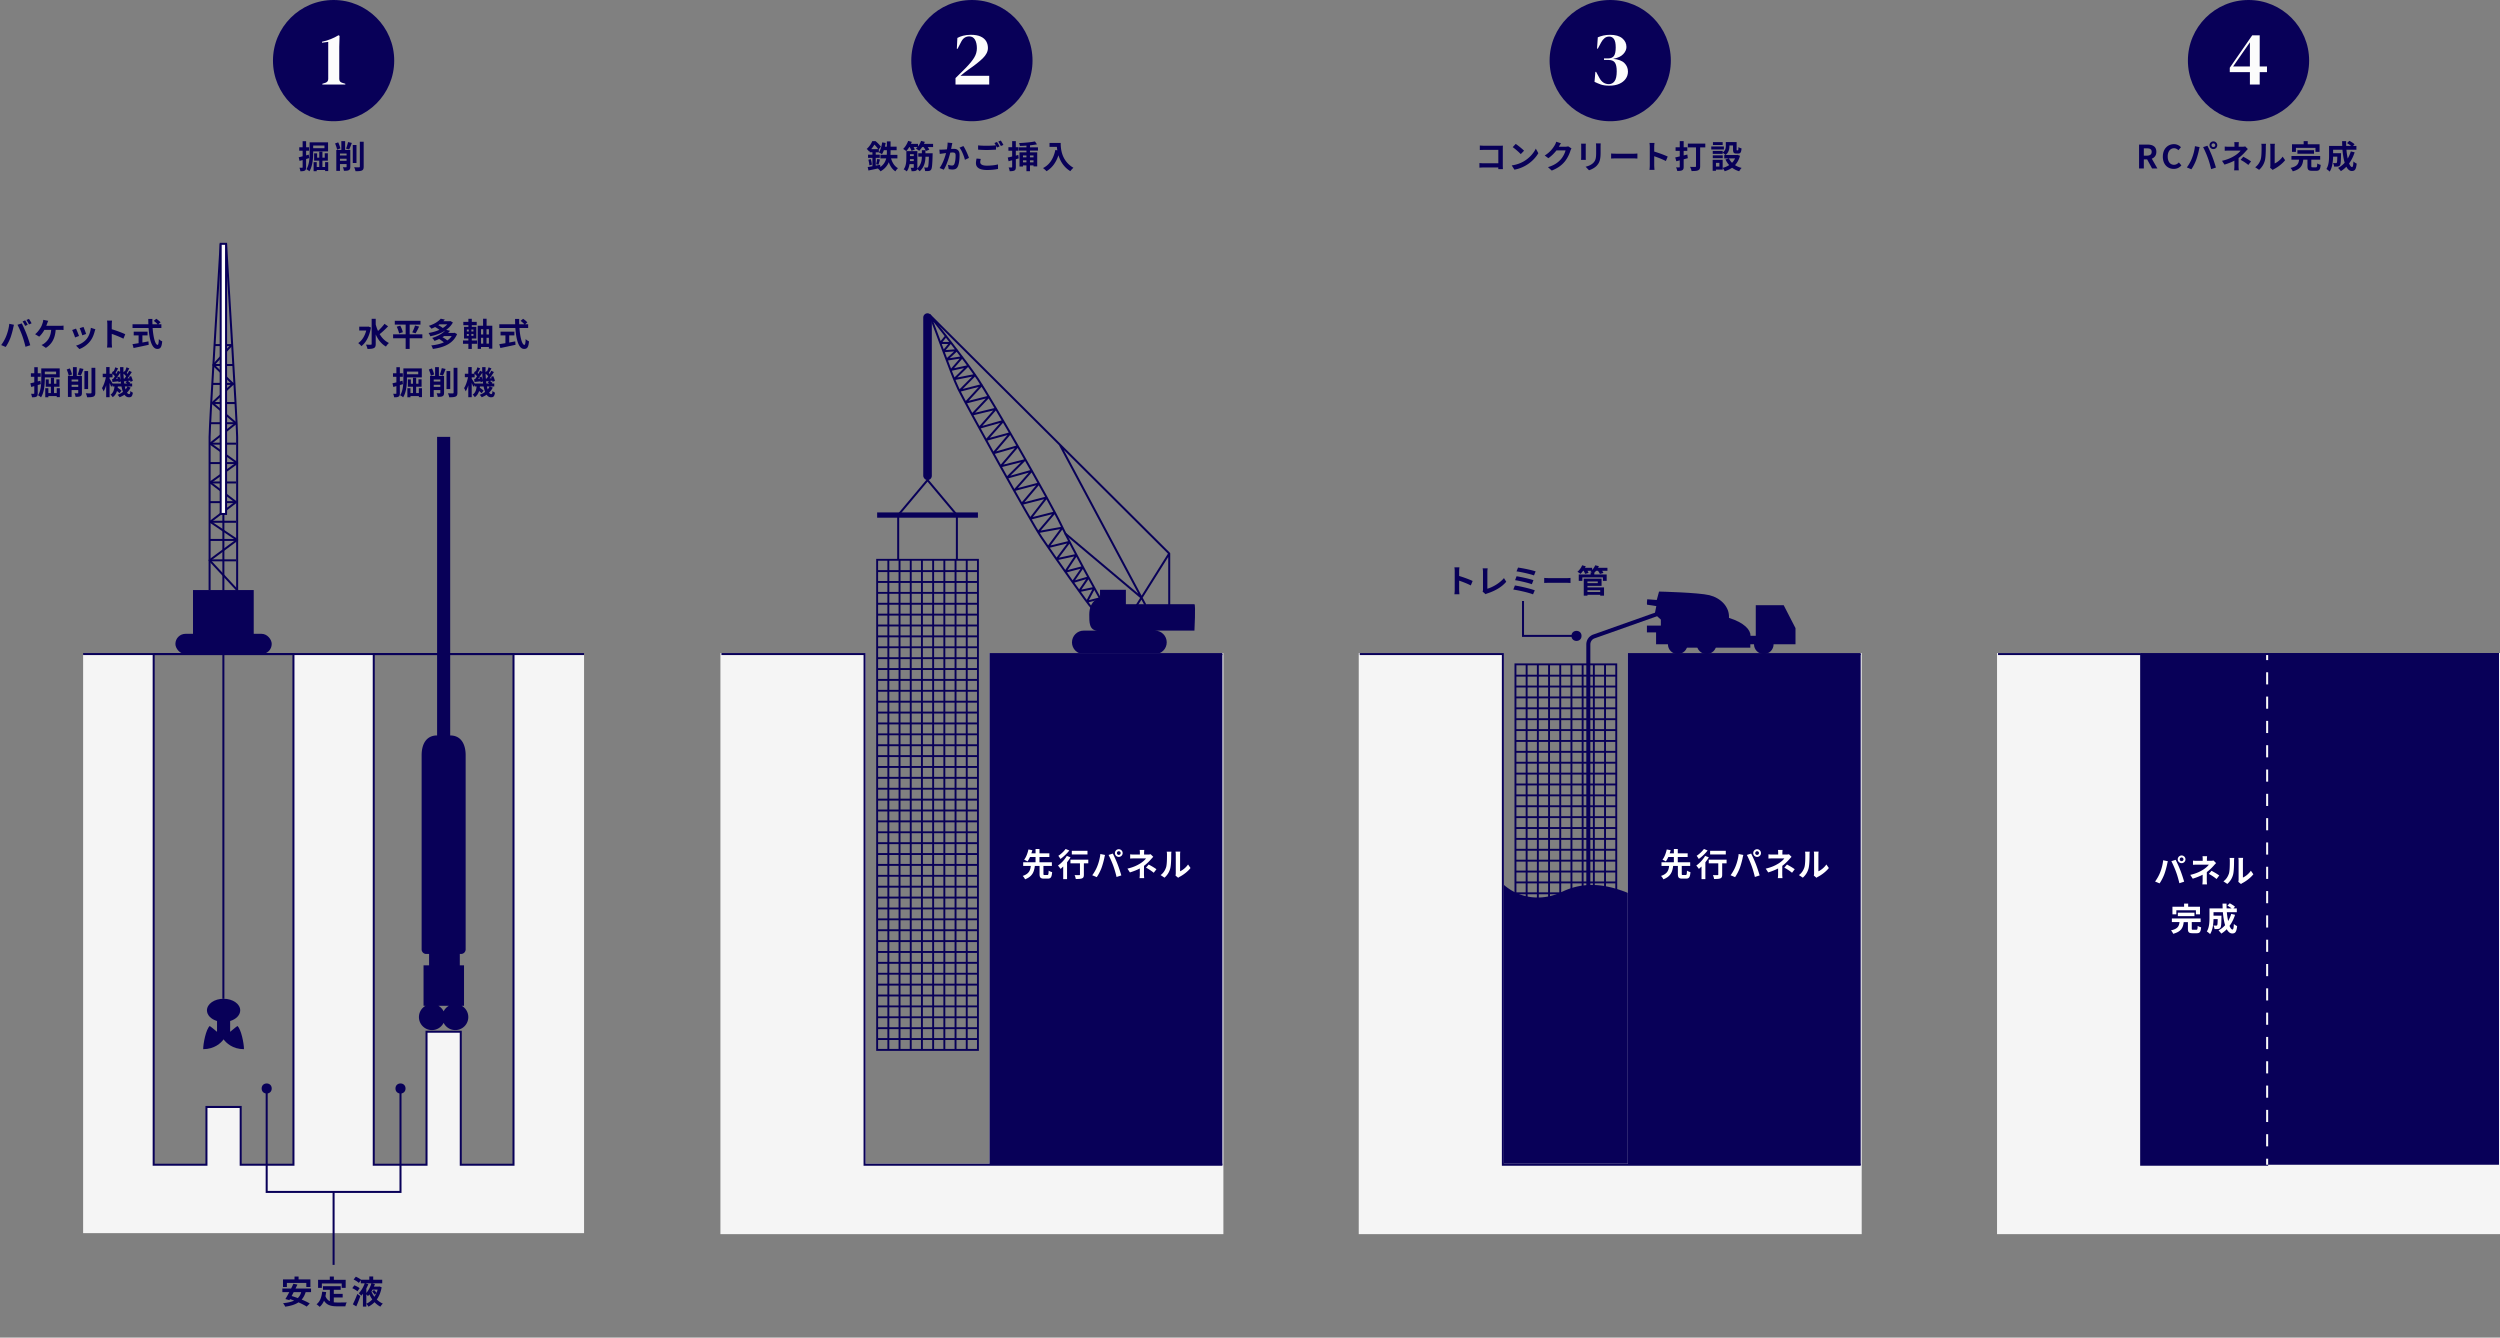 <svg xmlns="http://www.w3.org/2000/svg" viewBox="0 0 1240.14 663.52"><rect x="0" y="0" width="1240.14" height="663.52" fill="#808080" stroke="none"/><defs><style>.d{stroke-linecap:round;stroke-linejoin:round}.d,.g,.h{stroke:#080058}.d,.g,.h,.i{fill:none}.l{fill:#f5f5f5}.n{fill:#fff}.o{fill:#080058}.g,.h,.i,.l{stroke-miterlimit:10}.l{stroke:#f5f5f5}.i{stroke:#fafafa}.h{stroke-width:.95px}</style></defs><g id="b" data-name="レイヤー 2"><g id="c" data-name="文字など"><circle class="o" cx="165.48" cy="30.07" r="30.07"/><circle class="o" cx="482.12" cy="30.07" r="30.07"/><circle class="o" cx="798.76" cy="30.07" r="30.07"/><circle class="o" cx="1115.39" cy="30.07" r="30.07"/><path class="o" d="M4.59 160.63l2.34.48c-.14.46-.32 1.25-.38 1.6-.22 1.12-.82 3.33-1.36 4.82-.58 1.55-1.52 3.38-2.37 4.58l-2.24-.94c1.01-1.31 1.95-3.04 2.5-4.45.72-1.79 1.33-4.05 1.52-6.08zm4.07.48l2.13-.69c.66 1.23 1.76 3.7 2.35 5.25.58 1.44 1.42 4 1.87 5.59l-2.37.77c-.45-1.9-1.02-3.92-1.66-5.65-.61-1.68-1.65-4.05-2.32-5.27zm5.09 0l-1.28.56c-.34-.66-.82-1.62-1.25-2.23l1.26-.53c.4.59.96 1.6 1.26 2.19zm1.92-.74l-1.28.56c-.32-.67-.85-1.6-1.28-2.21l1.26-.53c.42.61 1.01 1.62 1.3 2.18zm14.18 1.25c.42 0 1.14-.02 1.67-.11v2.19c-.59-.06-1.3-.06-1.67-.06h-2.24c-.29 4.26-1.95 7.11-4.85 8.93l-2.16-1.44c.58-.24 1.15-.58 1.52-.9 1.68-1.28 3.01-3.25 3.27-6.59h-3.38c-.64 1.17-1.62 2.53-2.58 3.36l-2.02-1.22c1.14-.85 2.16-2.29 2.77-3.3.45-.74.74-1.57.93-2.18.18-.5.3-1.1.34-1.65l2.46.5c-.18.4-.38.96-.51 1.3-.13.34-.27.75-.45 1.17h6.9zm9.34 5.04l-1.95.74c-.27-.86-1.07-2.99-1.46-3.7l1.92-.69c.4.82 1.17 2.75 1.49 3.65zm8.13-3.33c-.19.51-.29.85-.38 1.17-.42 1.62-1.09 3.28-2.18 4.69-1.49 1.92-3.49 3.27-5.36 3.97l-1.68-1.71c1.76-.46 3.99-1.68 5.31-3.35 1.09-1.36 1.86-3.49 2.03-5.49l2.26.72zm-4.59 2.34l-1.92.67c-.19-.78-.9-2.72-1.3-3.55l1.9-.62c.3.69 1.09 2.77 1.31 3.51zm18.49 2.34c-1.65-.86-4.05-1.79-5.78-2.38v4.53c0 .46.08 1.58.14 2.22h-2.5c.1-.62.16-1.58.16-2.22v-9.19c0-.58-.05-1.38-.16-1.94h2.5c-.06.56-.14 1.26-.14 1.94v2.35c2.14.62 5.22 1.76 6.69 2.48l-.91 2.21zm14.49-5.3c.34 4.67 1.31 8.37 2.48 8.37.34 0 .53-.85.61-2.88.43.45 1.14.93 1.67 1.12-.29 3.03-.93 3.76-2.45 3.76-2.74 0-3.94-4.74-4.32-10.37h-7.96v-1.86h7.86c-.03-.86-.05-1.76-.05-2.64h2.05c-.02.88-.02 1.78.02 2.64h2.53c-.43-.54-1.23-1.2-1.87-1.68l1.26-1.04c.72.5 1.66 1.25 2.1 1.78l-1.09.94h1.5v1.86h-4.34zm-5.06 7.19c.98-.18 2-.37 2.98-.56l.14 1.7c-2.62.58-5.44 1.17-7.51 1.6l-.53-1.92c.82-.13 1.87-.29 3.02-.48v-3.86h-2.42v-1.84h6.87v1.84h-2.56v3.52zm-50.39 20.65c-.51.16-1.02.32-1.54.46v4.05c0 .88-.14 1.36-.62 1.67-.5.3-1.17.37-2.22.35-.05-.46-.26-1.25-.46-1.76.56.03 1.12.03 1.31.02.19 0 .27-.06.27-.27v-3.54c-.53.16-1.06.3-1.52.43l-.42-1.82c.54-.11 1.22-.29 1.94-.46v-2.77h-1.68v-1.74H17v-3.01h1.73v3.01h1.46v1.74h-1.46v2.3l1.3-.37.24 1.71zm1.97-3.33v.62c0 2.71-.26 6.75-1.89 9.27-.3-.32-1.06-.85-1.47-1.04 1.49-2.34 1.6-5.76 1.6-8.23v-5.09h9.14v4.47h-7.38zm0-2.9v1.33h5.6v-1.33h-5.6zm7.46 8.24v4.43h-1.54v-.51h-4.16v.59h-1.54v-4.51h1.54v2.43h1.25v-3.14h-2.55v-3.65h1.49v2.16h1.06v-2.95h1.57v2.95h1.15v-2.19h1.55v3.68H26.8v3.14h1.34v-2.43h1.54zm4.39-6.2c-.14-.82-.58-2.13-.99-3.07l1.55-.54c.46.94.91 2.19 1.09 3.01l-1.65.61zm6.56 8.5c0 .88-.16 1.38-.74 1.68-.54.29-1.3.32-2.42.32-.06-.51-.29-1.3-.51-1.78.62.03 1.31.03 1.54.03.21-.02.29-.08.29-.29v-1.31h-3.28v3.38h-1.83V186.5h2.5v-4.37h1.89v4.37h2.56v8.36zm-5.12-6.58v.99h3.28v-.99h-3.28zm3.28 3.63v-1.04h-3.28v1.04h3.28zm-.29-6.05c.38-.9.8-2.26 1.01-3.25l1.89.42c-.42 1.17-.91 2.42-1.31 3.23l-1.58-.4zm5.2 7.14h-1.84v-8.93h1.84V193zm3.57-10.56v12.31c0 1.12-.22 1.63-.88 1.95s-1.73.38-3.19.37c-.08-.54-.37-1.42-.66-1.97 1.04.05 2.06.05 2.4.05.3-.02.43-.11.43-.42v-12.29h1.89zm17.52 9.84c-.46.93-1.07 1.76-1.81 2.48.32.48.67.74 1.07.74s.54-.3.62-1.57c.35.37.86.69 1.23.86-.29 1.81-.74 2.29-1.98 2.29-.9 0-1.62-.46-2.19-1.28-.74.51-1.55.93-2.42 1.26-.21-.35-.67-.91-.99-1.22 1.01-.37 1.9-.85 2.67-1.44-.3-.77-.54-1.66-.74-2.69h-1.81c-.02.21-.05.42-.08.61.7.46 1.49 1.04 1.9 1.47l-1.02 1.26c-.27-.3-.74-.7-1.23-1.09-.37 1.22-.99 2.29-2.13 3.07-.21-.38-.69-.98-1.07-1.25 1.41-.94 1.81-2.46 1.97-4.08h-.99v-.72l-.64.94c-.16-.48-.48-1.22-.8-1.92v7.04h-1.7v-5.91c-.37 1.17-.8 2.24-1.28 3.01-.18-.5-.54-1.18-.8-1.62.83-1.26 1.58-3.49 1.95-5.39h-1.58v-1.73h1.71v-3.3h1.7v3.3h1.42c-.11-.11-.24-.21-.35-.3l.7-1.04.27.21c.3-.67.61-1.47.78-2.06l1.41.54c-.45.77-.91 1.65-1.3 2.29.14.14.29.29.4.42.32-.54.59-1.07.82-1.55l1.07.53c-.02-.75-.03-1.52-.03-2.3h1.68c-.02.9-.02 1.76 0 2.61l.46-.67.26.19c.3-.66.61-1.46.78-2.06l1.42.54c-.45.8-.91 1.66-1.31 2.29l.42.42c.3-.53.59-1.07.82-1.54l1.3.64c-.64 1.01-1.41 2.18-2.11 3.12l.96-.06c-.08-.22-.18-.45-.27-.66l1.07-.38c.37.75.74 1.75.83 2.37l-1.14.48c-.03-.18-.06-.4-.13-.62l-1.18.16c.46.3.96.7 1.22 1.01l-.3.27h1.22v1.47h-2.24l1.49.56zm-4.79-2.03c-.03-.34-.08-.69-.13-1.04l-1.09.43c-.02-.14-.03-.3-.06-.48-1.04.11-2.03.24-2.93.34l-.26-1.41.5-.03c.3-.42.64-.9.96-1.41-.3-.37-.75-.82-1.18-1.18v1.7h-1.46v.69c.34.5 1.1 1.73 1.49 2.4h4.16zm-.8-3.43c.26.54.5 1.23.62 1.79-.11-1.17-.19-2.4-.22-3.68-.64.99-1.39 2.11-2.08 3.01l.86-.06c-.08-.26-.16-.5-.26-.72l1.07-.34zm2.53.98c.26-.34.53-.74.8-1.15-.34-.42-.82-.9-1.28-1.3.02.86.06 1.68.13 2.48l.35-.03zm1.28 2.45a7.15 7.15 0 00-.77-.59l.72-.62c-.5.05-.96.11-1.41.16l-.1-.45c.05.53.11 1.02.19 1.5h1.36zm-1.1 1.47c.11.53.24 1.02.37 1.46.37-.45.69-.93.93-1.46h-1.3zm91.46-113.3c-.51.16-1.02.32-1.54.46v4.05c0 .88-.14 1.36-.62 1.67-.5.3-1.17.37-2.22.35-.05-.46-.26-1.25-.46-1.76.56.03 1.12.03 1.31.02.19 0 .27-.06.27-.27V79.4c-.53.16-1.06.3-1.52.43l-.42-1.82c.54-.11 1.22-.29 1.94-.46v-2.77h-1.68v-1.74h1.68v-3.01h1.73v3.01h1.46v1.74h-1.46v2.3l1.3-.37.24 1.71zm1.97-3.33v.62c0 2.71-.26 6.75-1.89 9.27-.3-.32-1.06-.85-1.47-1.04 1.49-2.34 1.6-5.76 1.6-8.23v-5.09h9.14v4.47h-7.38zm0-2.9v1.33h5.6v-1.33h-5.6zm7.46 8.24v4.43h-1.54v-.51h-4.16v.59h-1.54v-4.51h1.54v2.43h1.25v-3.14h-2.54v-3.65h1.49v2.16h1.06v-2.95h1.57v2.95h1.15v-2.19h1.55v3.68h-2.71v3.14h1.34v-2.43h1.54zm4.39-6.2c-.14-.82-.58-2.13-.99-3.07l1.55-.54c.46.94.91 2.19 1.09 3.01l-1.65.61zm6.56 8.5c0 .88-.16 1.38-.74 1.68-.54.29-1.3.32-2.42.32-.06-.51-.29-1.3-.51-1.78.62.03 1.31.03 1.54.03.21-.02.29-.08.29-.29v-1.31h-3.28v3.38h-1.82V74.37h2.5V70h1.89v4.37h2.56v8.36zm-5.12-6.58v.99h3.28v-.99h-3.28zm3.28 3.63v-1.04h-3.28v1.04h3.28zm-.29-6.05c.38-.9.8-2.26 1.01-3.25l1.89.42c-.42 1.17-.91 2.42-1.31 3.23l-1.58-.4zm5.2 7.14h-1.84v-8.93h1.84v8.93zm3.57-10.56v12.31c0 1.12-.22 1.63-.88 1.95s-1.73.38-3.19.37c-.08-.54-.37-1.42-.66-1.97 1.04.05 2.06.05 2.4.05.3-.02.43-.11.43-.42V70.31h1.89zm261.61 8.26c.61 2.13 1.71 3.94 3.44 4.85-.43.37-.99 1.07-1.28 1.58-1.54-.98-2.58-2.56-3.28-4.53-.7 1.68-1.94 3.28-4.1 4.53-.27-.4-.88-1.04-1.33-1.41-1.68.38-3.36.72-4.67.99l-.37-1.71c.67-.1 1.47-.24 2.35-.4v-4.15h-2.18v-1.6h2.18v-1.17h-1.41v-.72c-.1.1-.21.19-.3.29-.24-.37-.77-.99-1.14-1.23 1.34-1.14 2.27-2.64 2.77-3.87h1.63c.94.78 2.11 1.92 2.66 2.75L435.96 74v1.55h-1.54v1.17h1.99v1.6h-1.99v3.84c.72-.14 1.46-.29 2.18-.43l.11 1.1c1.75-1.23 2.54-2.75 2.91-4.27h-2.88V76.8h3.15c.03-.53.05-1.06.05-1.55v-.75h-1.49c-.27.77-.59 1.44-.95 2-.35-.26-1.14-.69-1.55-.88.85-1.17 1.38-3.09 1.65-4.99l1.74.29c-.1.62-.22 1.23-.37 1.83h.96v-2.62h1.84v2.62h3.01v1.76h-3.01v.77c0 .5-.02 1.01-.05 1.54h3.44v1.76h-3.17zm-10.04.37c.26.88.48 2.02.56 2.75l-1.28.35c-.03-.77-.26-1.92-.5-2.8l1.22-.3zm3.63-4.96c-.45-.67-1.17-1.58-1.86-2.24-.4.7-.91 1.47-1.57 2.24h3.43zm-1.01 7.43c.22-.7.46-1.84.56-2.59l1.38.34c-.29.9-.54 1.92-.78 2.58l-1.15-.32zm28.27-10.03v1.58h-2.66c.32.46.61.93.77 1.3l-1.67.64c-.19-.51-.67-1.28-1.12-1.94h-.74c-.48.72-.99 1.36-1.5 1.86-.37-.32-1.17-.85-1.62-1.09.27-.21.54-.48.8-.77h-1.92c.24.45.48.9.61 1.23l-1.67.64c-.13-.5-.5-1.22-.88-1.87h-.22c-.46.77-.96 1.44-1.46 1.99a13.6 13.6 0 00-1.58-1.06c1.02-.94 1.97-2.5 2.5-4l1.81.48c-.13.32-.27.67-.42 1.01h3.49v1.28c.66-.8 1.18-1.79 1.52-2.77l1.87.48c-.13.34-.27.67-.43 1.01h4.51zm-.21 4.64s-.02.54-.03.77c-.13 4.87-.29 6.72-.75 7.33-.3.45-.64.61-1.14.7-.42.06-1.09.06-1.83.05-.03-.54-.22-1.3-.51-1.79.59.05 1.12.05 1.38.05.22 0 .37-.03.51-.22.24-.34.38-1.67.5-5.17h-1.71c-.03 2.37-.48 5.09-2.88 7.22-.29-.35-.78-.78-1.2-1.07-.1.34-.26.56-.58.74-.51.29-1.23.32-2.21.32-.06-.5-.27-1.25-.5-1.73.54.03 1.12.03 1.31.03.19-.02.26-.08.26-.26v-1.58h-2.1c-.21 1.31-.62 2.62-1.38 3.62-.32-.3-1.1-.85-1.54-1.01 1.23-1.62 1.34-3.87 1.34-5.59v-3.46h5.46v8.05c0 .22-.02.42-.03.58 1.9-1.87 2.24-4.07 2.27-5.86h-1.78v-1.71h1.78v-1.52h1.76v1.52h3.59zm-9.38 3.87v-.96h-1.87c-.02.32-.02.62-.05.96h1.92zm-1.87-3.38v.91h1.87v-.91h-1.87zm21.01-5.55c-.1.42-.21.91-.29 1.31-.08.48-.21 1.06-.32 1.63.53-.03 1.01-.06 1.33-.06 1.68 0 2.87.75 2.87 3.02 0 1.87-.22 4.4-.9 5.78-.53 1.1-1.41 1.46-2.61 1.46-.61 0-1.36-.1-1.89-.22l-.35-2.1c.61.18 1.52.34 1.94.34.53 0 .94-.16 1.18-.69.45-.88.66-2.77.66-4.34 0-1.26-.54-1.44-1.55-1.44-.26 0-.64.03-1.09.06-.61 2.4-1.76 6.13-3.22 8.47l-2.08-.83c1.55-2.08 2.62-5.25 3.2-7.41-.56.06-1.06.13-1.36.18-.45.05-1.26.16-1.76.24l-.18-2.14c.58.05 1.1.02 1.68 0 .5-.02 1.25-.06 2.05-.13.22-1.22.35-2.37.34-3.36l2.35.24zm5.47 1.49c.96 1.36 2.29 4.39 2.77 5.89l-2 .94c-.42-1.76-1.55-4.63-2.69-6.03l1.92-.8zm8.63 6.39c-.14.58-.26 1.07-.26 1.6 0 1.01.94 1.74 3.23 1.74 2.14 0 4.16-.24 5.57-.62l.02 2.24c-1.38.32-3.28.53-5.51.53-3.63 0-5.44-1.22-5.44-3.39 0-.91.18-1.68.3-2.29l2.08.19zm8.04-8.4c.4.59.98 1.6 1.28 2.19l-1.3.56c-.13-.26-.29-.56-.45-.88v1.91c-1.1.08-3.07.19-4.58.19-1.66 0-3.04-.08-4.32-.18v-2.11c1.17.13 2.64.19 4.31.19 1.52 0 3.27-.1 4.48-.21a9.98 9.98 0 00-.69-1.15l1.26-.51zm1.89-.72c.43.59 1.02 1.62 1.3 2.18l-1.26.54c-.34-.67-.85-1.6-1.3-2.21l1.26-.51zm8.89 8.86c-.46.14-.94.27-1.42.42v3.81c0 .94-.16 1.46-.67 1.74-.53.32-1.28.38-2.39.38-.05-.51-.29-1.33-.53-1.86.62.03 1.28.03 1.49.02.19 0 .27-.06.27-.3v-3.28l-1.78.48-.4-1.84c.61-.13 1.36-.3 2.18-.5v-2.88h-1.86v-1.74h1.86v-3.01h1.82v3.01h1.23v1.74h-1.23v2.43l1.22-.32.21 1.7zm5.59-3.86v.86h3.59v6.96h-1.83v-.48h-1.76v2.88h-1.76v-2.88h-1.71v.56h-1.73v-7.04h3.44v-.86h-3.83v-1.63h3.83v-.85c-1.1.08-2.21.14-3.23.16-.06-.42-.26-1.04-.43-1.42 2.75-.13 5.91-.4 7.88-.82l1.01 1.44c-1.02.21-2.21.37-3.46.5v.99h3.95v1.63h-3.95zm-3.47 2.4v.93h1.71v-.93h-1.71zm1.71 3.41v-.99h-1.71v.99h1.71zm1.76-3.41v.93h1.76v-.93h-1.76zm1.76 3.41v-.99h-1.76v.99h1.76zm13.48-9.63c0 3.03.43 8.87 6.32 12.34-.42.34-1.2 1.17-1.54 1.67-3.31-2-5.01-5.03-5.89-7.89-1.2 3.59-3.12 6.24-5.91 7.91-.35-.4-1.25-1.18-1.75-1.55 3.33-1.68 5.23-4.77 6.12-8.98l.98.18c-.11-.61-.18-1.18-.22-1.73h-3.65v-1.94h5.54zm217.06 13.01c.02-.26.02-.53.02-.83h-7.3c-.62 0-1.54.05-2.07.1v-2.29c.56.05 1.28.1 2 .1h7.38v-6.63h-7.19c-.67 0-1.54.03-1.99.06v-2.23c.59.06 1.42.1 1.99.1h8.05c.46 0 1.14-.02 1.41-.03-.02.37-.05 1.01-.05 1.47v8.29c0 .56.03 1.41.06 1.89h-2.32zm12.79-3.95c2.72-1.62 4.82-4.07 5.83-6.23l1.25 2.26c-1.22 2.16-3.35 4.37-5.92 5.92-1.62.98-3.68 1.87-5.94 2.26l-1.34-2.11c2.5-.35 4.58-1.17 6.13-2.1zm0-5.19l-1.63 1.68c-.83-.9-2.83-2.64-4-3.46l1.5-1.6c1.12.75 3.2 2.42 4.13 3.38zm23.54-1.16c-.18.3-.4.75-.53 1.15-.43 1.42-1.34 3.55-2.79 5.35-1.52 1.86-3.46 3.31-6.47 4.51l-1.89-1.7c3.28-.98 5.06-2.37 6.45-3.95 1.09-1.25 2.02-3.17 2.27-4.37h-4.5c-1.07 1.39-2.46 2.8-4.03 3.87l-1.79-1.33c2.8-1.71 4.19-3.78 4.99-5.15.24-.4.58-1.14.72-1.68l2.34.77c-.38.56-.78 1.28-.98 1.63l-.05.08h3.22c.5 0 1.02-.08 1.39-.19l1.63 1.01zm7.11-2.33c-.03.35-.05.7-.05 1.22v5.41c0 .4.02 1.02.05 1.39h-2.37c.02-.3.08-.93.08-1.41V72.5c0-.3-.02-.86-.06-1.22h2.35zm7.38-.14c-.03.45-.06.96-.06 1.6v3.17c0 3.44-.67 4.91-1.86 6.23-1.06 1.17-2.72 1.95-3.89 2.32l-1.68-1.76c1.6-.37 2.94-.98 3.92-2.02 1.09-1.2 1.3-2.4 1.3-4.9v-3.04c0-.64-.03-1.15-.1-1.6h2.37zm5.16 5.01c.58.05 1.74.1 2.58.1h8.59c.74 0 1.46-.06 1.87-.1v2.51c-.38-.02-1.2-.08-1.87-.08h-8.59c-.91 0-1.99.03-2.58.08v-2.51zm27.16 3.73c-1.65-.86-4.05-1.79-5.78-2.38v4.53c0 .46.08 1.58.14 2.22h-2.5c.1-.62.16-1.58.16-2.22v-9.19c0-.58-.05-1.38-.16-1.94h2.5c-.06.56-.14 1.26-.14 1.94v2.35c2.15.62 5.22 1.76 6.69 2.48l-.91 2.21zm10.89-1.41c-.69.19-1.38.38-2.06.56v3.71c0 .94-.19 1.42-.74 1.71-.54.3-1.31.35-2.46.35-.05-.5-.32-1.28-.56-1.79.64.03 1.31.03 1.52.03.22 0 .3-.08.3-.32v-3.17l-1.71.43-.53-1.89c.64-.13 1.42-.3 2.24-.51v-2.75h-2.07v-1.79h2.07v-3.02h1.94v3.02H837v1.79h-1.81v2.29l1.82-.46.24 1.81zm8.66-5.35h-2.54v9.33c0 1.12-.26 1.68-.99 2.02-.72.35-1.79.38-3.28.38-.08-.59-.45-1.54-.75-2.08.99.06 2.19.05 2.51.05s.45-.1.45-.4v-9.3h-4.05v-1.9h8.66v1.9zm9.23 1.03h-6.26v-1.5h6.26v1.5zm7.99 3.11c-.51 1.94-1.36 3.46-2.47 4.66.94.61 2.07 1.07 3.3 1.38-.42.4-.96 1.15-1.23 1.65-1.34-.4-2.51-.99-3.52-1.74-1.07.75-2.3 1.33-3.67 1.74a8.11 8.11 0 00-.99-1.65v.82h-3.35v.62h-1.62v-5.46h4.96v3.99c1.2-.3 2.29-.75 3.23-1.38-.74-.8-1.34-1.73-1.84-2.77l1.63-.53h-2.22v-1.71h.54c-.27-.32-.94-.9-1.33-1.15v.61h-4.93v-1.46h4.93v.77c1.38-.94 1.55-2.21 1.55-3.28v-1.9h5.36v3.59c0 .45.03.5.21.5h.4c.21 0 .27-.21.29-1.6.35.27 1.09.54 1.55.67-.16 1.98-.58 2.54-1.65 2.54h-.93c-1.28 0-1.65-.5-1.65-2.08v-1.94h-1.79v.27c0 1.5-.32 3.33-1.98 4.47h5.63l.32-.08 1.25.46zm-8.56 1.23h-4.93v-1.42h4.93v1.42zm-.03-6.55h-4.83V70.5h4.83v1.44zm-1.63 8.84h-1.7v1.84h1.7v-1.84zm4.72-2.19c.38.8.91 1.52 1.55 2.16.62-.62 1.12-1.34 1.5-2.16h-3.06zm209.91 4.97l-2.43-4.48h-1.65v4.48h-2.37V71.72h4.13c2.48 0 4.45.86 4.45 3.58 0 1.78-.9 2.88-2.26 3.41l2.77 4.85h-2.64zm-4.08-6.35h1.54c1.52 0 2.35-.64 2.35-1.91s-.83-1.71-2.35-1.71h-1.54v3.62zm9.43.48c0-3.91 2.51-6.19 5.51-6.19 1.5 0 2.71.72 3.47 1.52l-1.25 1.5c-.59-.58-1.28-.99-2.18-.99-1.79 0-3.14 1.54-3.14 4.08s1.22 4.13 3.09 4.13c1.01 0 1.81-.48 2.45-1.17l1.25 1.47c-.98 1.14-2.24 1.74-3.78 1.74-2.99 0-5.43-2.15-5.43-6.1zm15.91-5.19l2.34.48c-.14.46-.32 1.25-.38 1.6-.22 1.12-.82 3.33-1.36 4.82-.58 1.55-1.52 3.38-2.37 4.58l-2.24-.94c1.01-1.31 1.95-3.04 2.5-4.45.72-1.79 1.33-4.05 1.52-6.08zm4.07.48l2.13-.69c.66 1.25 1.76 3.7 2.35 5.25.58 1.44 1.42 4 1.87 5.59l-2.37.77c-.45-1.9-1.02-3.92-1.67-5.65-.61-1.68-1.65-4.05-2.32-5.27zm5.09-2.85c1.06 0 1.92.86 1.92 1.92s-.86 1.9-1.92 1.9-1.92-.86-1.92-1.9.86-1.92 1.92-1.92zm0 2.83c.51 0 .93-.42.93-.91s-.42-.93-.93-.93-.93.42-.93.93.42.91.93.91zm17.1.97c-.4.4-.9.94-1.23 1.33-.82.93-2.03 2.13-3.36 3.14 0 1.28-.02 3.02-.02 4.03 0 .64.06 1.55.11 2.05h-2.31c.06-.45.13-1.41.13-2.05v-2.74c-1.47.78-3.19 1.44-4.91 1.97l-1.23-1.89c3.09-.69 5.15-1.79 6.53-2.67 1.23-.8 2.22-1.73 2.69-2.4h-5.79c-.58 0-1.58.03-2.08.08v-2.1c.61.1 1.49.11 2.05.11h2.77v-.83c0-.5-.03-1.07-.1-1.47h2.29c-.05.38-.1.98-.1 1.47v.83h1.92c.5 0 .94-.05 1.33-.16l1.31 1.3zm-2.26 3.81c1.47.8 2.31 1.26 3.84 2.32l-1.34 1.76c-1.39-1.1-2.43-1.78-3.83-2.54l1.33-1.54zm5.89 5.23c1.41-.99 2.27-2.47 2.72-3.83.45-1.38.46-4.4.46-6.34 0-.64-.05-1.07-.14-1.46h2.35c-.02.06-.11.78-.11 1.44 0 1.89-.05 5.27-.48 6.88a9.203 9.203 0 01-2.85 4.59l-1.95-1.3zm7.41.24c.06-.3.13-.75.13-1.18V72.7c0-.72-.11-1.33-.13-1.38h2.38s-.11.67-.11 1.39v8.37c1.3-.56 2.88-1.82 3.95-3.38l1.23 1.76c-1.33 1.73-3.63 3.46-5.43 4.37-.34.18-.5.32-.7.48l-1.33-1.1zm22.71-.22c.53 0 .61-.27.67-1.92.38.29 1.22.59 1.71.72-.21 2.32-.69 2.93-2.21 2.93h-2.05c-1.86 0-2.3-.54-2.3-2.27V79.2h-2.08c-.32 2.75-1.2 4.74-5.22 5.79-.19-.5-.69-1.28-1.1-1.7 3.42-.74 4-2.11 4.24-4.1h-3.79V77.4h14.26v1.79h-4.39v3.22c0 .51.1.58.67.58h1.58zm-9.91-7.65h-1.94v-3.78h5.78v-1.54h2.02v1.54h5.87v3.78h-2.03v-2h-9.7v2zm.74.91v-1.73h8.24v1.73h-8.24zm28.39-.68c-.66 2.08-1.6 3.94-2.75 5.49.46 1.15.98 1.82 1.49 1.82.38 0 .58-.8.66-2.8.43.45 1.1.86 1.62 1.07-.3 2.96-.95 3.67-2.43 3.67-1.12 0-2-.8-2.71-2.11-.82.85-1.71 1.57-2.71 2.18-.29-.42-.98-1.2-1.38-1.57 1.23-.67 2.34-1.55 3.27-2.59-.54-1.81-.9-4.05-1.1-6.45h-4.64v1.71h3.95s-.02.5-.02.72c-.05 3.36-.14 4.79-.51 5.25-.3.42-.62.56-1.1.64-.42.06-1.1.06-1.84.05-.03-.56-.24-1.3-.53-1.78.58.05 1.12.06 1.38.06.22 0 .35-.03.48-.19.16-.22.22-.99.27-3.01h-2.08c-.06 2.34-.4 5.46-1.71 7.41-.34-.37-1.18-1.07-1.62-1.3 1.22-1.92 1.33-4.71 1.33-6.79v-4.67h6.53c-.03-.78-.06-1.57-.06-2.37h2c-.02.8 0 1.58.03 2.37h2.45c-.59-.48-1.39-.99-2.05-1.39l1.15-1.14c.88.45 2.05 1.18 2.61 1.71l-.77.82h1.67v1.89h-4.95c.14 1.6.37 3.11.64 4.39.62-1.07 1.15-2.26 1.54-3.55l1.91.46z"/><path d="M159.9 41.93v-.38l1.48-.46c.96-.33 1.44-.97 1.44-1.94V20.77l-3.08.42v-.49c1.49-.3 2.93-.73 4.31-1.29 1.38-.56 2.68-1.2 3.9-1.94l.49.34-.15 5.43v15.92c0 .99.48 1.62 1.44 1.9l1.56.49v.38h-11.4zm314.74-17.71l.27-5.4c.76-.43 1.7-.8 2.83-1.1 1.13-.3 2.4-.46 3.82-.46 2.03 0 3.66.29 4.9.86 1.24.57 2.15 1.35 2.74 2.34.58.99.87 2.1.87 3.34 0 1.75-.85 3.45-2.55 5.11s-4.02 3.49-6.95 5.49c-.56.41-1.22.9-1.98 1.48s-1.47 1.15-2.13 1.71h14.25v4.33h-16.72v-3.19c.91-.89 1.8-1.77 2.68-2.64l2.49-2.49c1.82-1.87 3.19-3.54 4.08-5 .9-1.46 1.35-3.02 1.35-4.69s-.32-3.16-.95-4.24c-.63-1.08-1.58-1.62-2.85-1.62-.79 0-1.51.2-2.19.59-.67.39-1.26 1.07-1.77 2.03l-1.82 3.53h-.38zM798.3 42.5c-1.7 0-3.08-.19-4.16-.57-1.08-.38-2.13-.82-3.17-1.33l.42-4.94h.38l1.67 3.08c1.11 2 2.66 3 4.64 3 1.17 0 2.11-.49 2.83-1.46.72-.97 1.08-2.62 1.08-4.92 0-2-.3-3.44-.91-4.31-.61-.87-1.65-1.31-3.12-1.31h-2.28v-.76h2.01c1.34 0 2.31-.41 2.91-1.22.59-.81.89-2.22.89-4.22s-.29-3.34-.87-4.16c-.58-.82-1.36-1.24-2.32-1.24s-1.77.28-2.41.84c-.65.56-1.17 1.22-1.58 1.98l-1.71 3.19-.38-.04.38-5.59c.81-.35 1.72-.65 2.72-.89 1-.24 2.12-.36 3.36-.36 2.66 0 4.68.58 6.06 1.73s2.07 2.59 2.07 4.31c0 1.24-.53 2.43-1.6 3.55-1.06 1.13-2.74 1.91-5.02 2.34 2.58.23 4.46.93 5.62 2.09s1.75 2.57 1.75 4.22c0 1.32-.37 2.51-1.12 3.57-.75 1.06-1.81 1.9-3.19 2.51-1.38.61-3.03.91-4.96.91zm317.78-.57v-6.16h-9.99V33.6l11.13-16.07h3.72v15.43h3.61v2.81h-3.61v6.16h-4.86zm-8.32-8.97h8.32V20.99l-8.32 11.97z" fill="#fcfcfc"/><path fill="#f5f5f5" d="M254.73 324.45v253.33h-26.17v-65.99h-16.98v65.99H185.4V324.45h-39.83v253.33h-26.18v-28.66h-16.98v28.66H76.23V324.45h-35v287.26h248.5V324.45h-35z"/><path class="o" d="M184.01 162.45c-.74 4.34-2.5 7.59-4.75 9.25-.34-.45-1.1-1.22-1.58-1.5 1.86-1.25 3.27-3.44 3.99-6.24h-3.47v-1.92h4.18l.35-.06 1.3.48zm8.5-.58c-1.28 1.36-2.88 2.87-4.18 3.87 1.14 1.92 2.64 3.47 4.61 4.4-.48.4-1.14 1.2-1.47 1.78-2.32-1.31-3.94-3.43-5.09-6.03v4.72c0 1.15-.26 1.73-.91 2.05-.69.35-1.73.43-3.19.43-.08-.61-.45-1.57-.75-2.13 1.06.05 2.06.03 2.4.03s.43-.11.43-.38v-12.47h2.02v2.82c.3 1.12.67 2.21 1.14 3.22 1.14-1.06 2.4-2.42 3.22-3.55l1.78 1.25zm16.99 5.93h-6.29v5.28h-1.98v-5.28H195v-1.94h6.23v-4.85h-5.39v-1.89h12.74v1.89h-5.36v4.85h6.29v1.94zm-10.95-6.27c.53 1.02 1.1 2.37 1.28 3.27l-1.86.58c-.16-.85-.66-2.26-1.17-3.33l1.74-.51zm5.94 3.33c.51-.93 1.09-2.34 1.39-3.38l2.03.51c-.58 1.23-1.23 2.53-1.76 3.35l-1.66-.48zm22.26.84c-1.94 4.75-6.53 6.64-12.02 7.4-.14-.53-.51-1.3-.8-1.75 2.3-.24 4.45-.72 6.24-1.52-.61-.54-1.55-1.2-2.35-1.68-.7.35-1.47.67-2.29.96-.22-.45-.77-1.15-1.17-1.47 3.07-.93 5.25-2.31 6.53-3.7-2.15 1.41-4.77 2.34-7.43 2.87-.18-.48-.54-1.22-.88-1.63 1.87-.3 3.75-.83 5.39-1.58-.59-.45-1.41-.98-2.14-1.38-.58.3-1.18.58-1.84.83-.27-.43-.86-1.09-1.28-1.41 2.83-.9 4.8-2.24 5.91-3.55l2.06.43c-.24.27-.5.54-.77.82h3.2l.32-.08 1.22.7c-.78 1.47-1.94 2.67-3.3 3.67l1.92.45c-.3.37-.64.72-.99 1.06h2.86l.34-.08 1.26.66zm-8.72-4.8c-.19.14-.38.27-.59.42.8.42 1.68.94 2.21 1.39.86-.53 1.6-1.14 2.21-1.81h-3.83zm2.3 5.81c-.27.19-.54.37-.85.54.86.48 1.82 1.1 2.4 1.63.9-.59 1.63-1.31 2.21-2.18h-3.76zm13.71 2.18h2.64v1.66h-2.64v2.53h-1.7v-2.53h-2.66v-1.66h2.66v-.96h-2.16v-5.78h2.16v-.83h-2.5v-1.65h2.5v-1.52h1.7v1.52h2.43v1.65h-2.43v.83h2.24v5.78h-2.24v.96zm-2.46-4.47h.96v-.94h-.96v.94zm0 2.19h.96v-.94h-.96v.94zm3.27-3.14h-1.02v.94h1.02v-.94zm0 2.19h-1.02v.94h1.02v-.94zm9.36-4.07v11.36h-1.7v-.82h-3.91v.93h-1.63v-11.48h2.66v-3.47h1.75v3.47h2.83zm-5.6 1.7v2.61h1.09v-2.61h-1.09zm0 7.15h1.09v-2.86h-1.09v2.86zm3.91-7.15h-1.18v2.61h1.18v-2.61zm0 7.15v-2.86h-1.18v2.86h1.18zm15.15-7.73c.34 4.67 1.31 8.37 2.48 8.37.34 0 .53-.85.61-2.88.43.45 1.14.93 1.66 1.12-.29 3.03-.93 3.76-2.45 3.76-2.74 0-3.94-4.74-4.32-10.37h-7.96v-1.86h7.86c-.03-.86-.05-1.76-.05-2.64h2.05c-.02.88-.02 1.78.02 2.64h2.53c-.43-.54-1.23-1.2-1.87-1.68l1.26-1.04c.72.5 1.66 1.25 2.1 1.78l-1.09.94h1.5v1.86h-4.34zm-5.06 7.19c.98-.18 2-.37 2.98-.56l.14 1.7c-2.62.58-5.44 1.17-7.51 1.6l-.53-1.92c.82-.13 1.87-.29 3.03-.48v-3.86h-2.42v-1.84h6.87v1.84h-2.56v3.52zm-52.72 20.65c-.51.16-1.02.32-1.54.46v4.05c0 .88-.14 1.36-.62 1.67-.5.3-1.17.37-2.22.35-.05-.46-.26-1.25-.46-1.76.56.03 1.12.03 1.31.02.19 0 .27-.06.27-.27v-3.54c-.53.16-1.06.3-1.52.43l-.42-1.82c.54-.11 1.22-.29 1.94-.46v-2.77h-1.68v-1.74h1.68v-3.01h1.73v3.01h1.46v1.74h-1.46v2.3l1.3-.37.24 1.71zm1.97-3.33v.62c0 2.71-.26 6.75-1.89 9.27-.3-.32-1.06-.85-1.47-1.04 1.49-2.34 1.6-5.76 1.6-8.23v-5.09h9.14v4.47h-7.38zm0-2.9v1.33h5.6v-1.33h-5.6zm7.46 8.24v4.43h-1.54v-.51h-4.16v.59h-1.54v-4.51h1.54v2.43h1.25v-3.14h-2.55v-3.65h1.49v2.16h1.06v-2.95h1.57v2.95h1.15v-2.19h1.55v3.68h-2.71v3.14h1.34v-2.43h1.54zm4.39-6.2c-.14-.82-.58-2.13-.99-3.07l1.55-.54c.46.94.91 2.19 1.09 3.01l-1.65.61zm6.56 8.5c0 .88-.16 1.38-.74 1.68-.54.29-1.3.32-2.42.32-.06-.51-.29-1.3-.51-1.78.62.03 1.31.03 1.54.03.21-.02.29-.08.29-.29v-1.31h-3.28v3.38h-1.82V186.5h2.5v-4.37h1.89v4.37h2.56v8.36zm-5.12-6.58v.99h3.28v-.99h-3.28zm3.28 3.63v-1.04h-3.28v1.04h3.28zm-.29-6.05c.38-.9.8-2.26 1.01-3.25l1.89.42c-.42 1.17-.91 2.42-1.31 3.23l-1.58-.4zm5.2 7.14h-1.84v-8.93h1.84V193zm3.57-10.56v12.31c0 1.12-.22 1.63-.88 1.95s-1.73.38-3.19.37c-.08-.54-.37-1.42-.66-1.97 1.04.05 2.06.05 2.4.05.3-.02.43-.11.43-.42v-12.29h1.89zm17.52 9.84c-.46.93-1.07 1.76-1.81 2.48.32.48.67.74 1.07.74s.54-.3.62-1.57c.35.37.86.69 1.23.86-.29 1.81-.74 2.29-1.98 2.29-.9 0-1.62-.46-2.19-1.28-.74.51-1.55.93-2.42 1.26-.21-.35-.67-.91-.99-1.22 1.01-.37 1.9-.85 2.67-1.44-.3-.77-.54-1.66-.74-2.69h-1.81c-.02.21-.05.42-.08.61.7.46 1.49 1.04 1.9 1.47l-1.02 1.26c-.27-.3-.74-.7-1.23-1.09-.37 1.22-.99 2.29-2.13 3.07-.21-.38-.69-.98-1.07-1.25 1.41-.94 1.81-2.46 1.97-4.08h-.99v-.72l-.64.94c-.16-.48-.48-1.22-.8-1.92v7.04h-1.7v-5.91c-.37 1.17-.8 2.24-1.28 3.01-.18-.5-.54-1.18-.8-1.62.83-1.26 1.58-3.49 1.95-5.39h-1.58v-1.73h1.71v-3.3h1.7v3.3h1.42c-.11-.11-.24-.21-.35-.3l.7-1.04.27.21c.3-.67.61-1.47.78-2.06l1.41.54c-.45.77-.91 1.65-1.3 2.29.14.14.29.29.4.42.32-.54.59-1.07.82-1.55l1.07.53c-.02-.75-.03-1.52-.03-2.3h1.68c-.02.9-.02 1.76 0 2.61l.46-.67.26.19c.3-.66.61-1.46.78-2.06l1.42.54c-.45.8-.91 1.66-1.31 2.29l.42.42c.3-.53.59-1.07.82-1.54l1.3.64c-.64 1.01-1.41 2.18-2.11 3.12l.96-.06c-.08-.22-.18-.45-.27-.66l1.07-.38c.37.75.74 1.75.83 2.37l-1.14.48c-.03-.18-.06-.4-.13-.62l-1.18.16c.46.3.96.7 1.22 1.01l-.3.27h1.22v1.47h-2.24l1.49.56zm-4.79-2.03c-.03-.34-.08-.69-.13-1.04l-1.09.43c-.02-.14-.03-.3-.06-.48-1.04.11-2.03.24-2.93.34l-.26-1.41.5-.03c.3-.42.64-.9.96-1.41-.3-.37-.75-.82-1.18-1.18v1.7h-1.46v.69c.34.5 1.1 1.73 1.49 2.4h4.16zm-.8-3.43c.26.54.5 1.23.62 1.79-.11-1.17-.19-2.4-.22-3.68-.64.99-1.39 2.11-2.08 3.01l.86-.06c-.08-.26-.16-.5-.26-.72l1.07-.34zm2.53.98c.26-.34.53-.74.8-1.15-.34-.42-.82-.9-1.28-1.3.02.86.06 1.68.13 2.48l.35-.03zm1.28 2.45a7.15 7.15 0 00-.77-.59l.72-.62c-.5.05-.96.11-1.41.16l-.1-.45c.05.53.11 1.02.19 1.5h1.36zm-1.1 1.47c.11.53.24 1.02.37 1.46.37-.45.69-.93.93-1.46h-1.3zm-89.93 449.24c-.46 1.52-1.12 2.72-1.98 3.7 1.55.64 2.99 1.31 4 1.94l-1.52 1.55c-.98-.66-2.45-1.41-4.07-2.11-1.7 1.14-3.87 1.76-6.56 2.15-.18-.45-.72-1.31-1.09-1.73 2.24-.22 4.07-.61 5.51-1.3-.7-.26-1.39-.51-2.06-.72l-.29.51-2-.54c.58-.93 1.25-2.14 1.94-3.44h-3.44v-1.79h4.35c.42-.82.8-1.63 1.12-2.37l2 .42c-.29.62-.61 1.28-.94 1.95h7.7v1.79h-2.66zm-9.3-2.55h-1.94v-3.76h5.71v-1.42h2.02v1.42h5.87v3.76h-2.03v-2h-9.64v2zm3.36 2.55c-.34.67-.69 1.33-1.01 1.95.96.27 2 .62 3.06 1.01.78-.77 1.34-1.73 1.68-2.96h-3.73zm19.91 5.06c.58.06 1.18.1 1.82.1.86 0 3.51 0 4.58-.05-.27.46-.58 1.38-.67 1.94h-4c-2.96 0-5.15-.48-6.59-2.77-.53 1.23-1.23 2.26-2.15 3.04-.32-.34-1.12-1.01-1.57-1.3 1.73-1.28 2.51-3.49 2.8-6.23l1.98.19c-.1.72-.21 1.39-.35 2.03.48 1.28 1.23 2.05 2.18 2.51v-5.65h-3.41v-1.81h8.8v1.81h-3.43v2h4.4v1.79h-4.4V646zm-5.94-7.17h-1.87v-4h5.81v-1.6h2.02v1.6h5.86v4h-1.97v-2.19h-9.84v2.19zm17.64 1.72c-.53-.51-1.66-1.17-2.54-1.57l1.04-1.41c.9.35 2.05.93 2.61 1.44l-1.1 1.54zm-2.26 6.45c.62-1.25 1.54-3.28 2.21-5.14l1.5 1.04c-.56 1.71-1.3 3.55-2 5.12l-1.71-1.02zm14.29-8.45c-.45 2.46-1.28 4.47-2.42 6.05.88.86 1.9 1.57 3.01 2.05-.42.35-.94 1.04-1.23 1.5-1.07-.56-2.03-1.31-2.9-2.21-.88.9-1.89 1.63-3.01 2.21-.22-.43-.69-1.06-1.06-1.38v1.36h-1.68v-6.39c-.27.35-.54.69-.83.98-.29-.35-.86-.91-1.22-1.22 1.26-1.26 2.39-3.31 2.93-4.93h-1.94v-1.5l-.98 1.31c-.53-.54-1.65-1.26-2.58-1.7l1.09-1.39c.85.37 1.97.99 2.58 1.5h4.11v-1.6h1.94v1.6h4.47v1.78h-5.17l1.54.38c-.14.42-.3.83-.5 1.25h2.4l.29-.08 1.15.42zm-6.59-1.55c-.29.69-.62 1.41-1.01 2.11v2.23c1.15-1.31 2.06-3.19 2.51-4.75h-2.99l1.49.42zm-1.01 9.72c1.09-.5 2.1-1.23 2.94-2.15-.54-.75-1.01-1.58-1.42-2.47-.22.29-.46.56-.72.8-.19-.22-.51-.56-.8-.83v4.64zm3.07-7.03c-.18.34-.35.66-.54.96.37.93.86 1.81 1.47 2.61.37-.56.7-1.17.98-1.82l-.85.78c-.24-.45-.77-1.09-1.25-1.57l.93-.75c.46.42.98 1.01 1.23 1.41.21-.51.4-1.06.56-1.62h-2.53z"/><path class="g" d="M185.4 324.45v253.33h26.18v-65.99h16.98v65.99h26.17V324.45H185.4zm-109.17 0v253.33h26.18v-28.66h16.98v28.66h26.18V324.45H76.23z"/><path class="o" d="M117.78 508.95s-1.82 1.28-3.62 2.89v-5.36c2.94-.88 5-2.91 5-5.29 0-3.18-3.69-5.75-8.25-5.75s-8.25 2.57-8.25 5.75c0 2.37 2.06 4.41 5 5.29v5.36c-1.81-1.61-3.62-2.89-3.62-2.89-1.88 1.62-3.25 8.75-3.25 11.5 5.62 0 8.88-3.12 10.12-4.88 1.25 1.75 4.5 4.88 10.12 4.88 0-2.75-1.38-9.88-3.25-11.5z"/><rect class="o" x="87.01" y="314.41" width="47.78" height="10.04" rx="5.02" ry="5.02"/><path class="o" d="M95.74 292.7h30.12v23.38H95.74z"/><path class="d" d="M117.64 292.7l-13.67-14.75 13.67-10.12-13.39-9 12.82-9.75-12.82-9.75 13.39-9.63-13.39-9.62 12.82-10.15-11.76-10 10.26-9.49-9.72-9.38 9.04-9.87"/><path class="g" d="M103.97 292.7v-75.92c0-7 5.5-95.83 5.5-95.83m2.67 0s5.5 88.83 5.5 95.83v75.92m-6.83-37.75v240.5m-6.84-217.5h13.1m-13.1-10.12h13.1m-13.1-9h13.1m-13.1-9.75h13.1m-13.1-9.75h13.1m-13.1-9.63h13.1m-13.1-9.62h13.1m-12.82-10.15h12.82m-12.3-10h12.06m-11.52-9.49h11m-10.46-9.38h9.91m-9.33-9.87h8.46"/><path stroke-miterlimit="10" fill="#fcfcfc" stroke="#080058" d="M109.47 120.95h2.67v134h-2.67z"/><path class="o" d="M229.03 498.92h1.15v-20.07h-2.09v-5.63h.61a2.29 2.29 0 002.29-2.29V374.6c0-5.4-2.27-9.78-7.67-9.78V216.7h-6.5v148.12c-5.4 0-7.67 4.38-7.67 9.78v96.33a2.29 2.29 0 002.29 2.29h1.41v5.63h-2.75v20.07h1a6.446 6.446 0 00-3.28 5.61c0 3.56 2.89 6.45 6.45 6.45 2.54 0 4.74-1.48 5.79-3.62a6.444 6.444 0 005.79 3.62c3.56 0 6.45-2.89 6.45-6.45 0-2.41-1.32-4.51-3.28-5.61zm-8.96 2.78a6.453 6.453 0 00-2.62-2.78h5.23a6.512 6.512 0 00-2.62 2.78z"/><circle class="o" cx="132.29" cy="539.95" r="2.5"/><circle class="o" cx="198.67" cy="539.95" r="2.5"/><path class="g" d="M132.29 539.95v51.31h66.38v-51.31m-33.19 51.31v36.19m-124.25-303h248.5"/><path class="o" d="M592.5 299.73h-34v-7.17h-12.83v4.17c-4.17.83-5.33 4.83-5.33 8.17s-.19 7.92 4.16 7.92h-6.92c-3.21 0-5.82 2.6-5.82 5.82s2.6 5.82 5.82 5.82h35.36c3.21 0 5.82-2.6 5.82-5.82s-2.6-5.82-5.82-5.82h19.57s.67-13.08 0-13.08z"/><path class="d" d="M580 302.82v-28.25l-17.73 28.25m-101.06-146.5L580 274.57m-12 25.16l-42.15-78.91m2.71 43.97l37.68 31.71"/><rect class="o" x="457.98" y="155.4" width="4.26" height="82.75" rx="2.13" ry="2.13"/><path class="o" d="M435.11 254.19h50v2.62h-50z"/><path class="g" d="M460.11 238.15l-14.56 17.35v22.19m14.56-39.54l14.56 17.35v22.19"/><path class="d" d="M469.28 166.7l-2.8 3.43h4.92l-3.39 4.12 6.66-.54-5.1 4.71 7.75-1.21-5.42 6.24 7.9-1.71-6.47 6.33 10.4-2.06-7.81 7.87 11.11-2.86-8.02 8.7 11.53-2.94-8.34 8.85 11.89-2.88-8.31 9.45 11.88-3.36-8.17 9.26 11.69-3.2-8.44 9.94 12.15-3.5-8.54 9.99 11.77-2.97-8.62 8.6 12.33-3.45-8.39 9.49 11.94-3.15-8.55 10.11 12.38-3.19-8.16 10.53 12.19-3.08-8.27 9.71 12.06-2.19-7.11 9.64 10.64-2.6-6.44 8.63 9.84-2.13-5.5 8.31 8.72-2.29-5.07 7.43 7.85-2.3-4.64 6.78 7.5-1.56-3.65 6.83 6.49-1.7s-13.5-24.17-19.17-36.17c-5.67-12-34.91-62.83-41.37-72.5-6.46-9.67-21.31-28.36-23.92-31.57 1.94 3.95 10.64 29.07 14.21 36.4 3.58 7.33 35.41 65 41.24 73.67 5.83 8.67 23.83 34.17 25 35"/><path class="h" d="M435.11 277.69h50V520.8h-50zm5.56 0V520.8m5.55-243.11V520.8m5.56-243.11V520.8m5.55-243.11V520.8m5.56-243.11V520.8m5.56-243.11V520.8M474 277.69V520.8m5.56-243.11V520.8m-44.45-237.51h50m-50 5.4h50m-50 5.4h50m-50 5.4h50m-50 5.39h50m-50 5.4h50m-50 5.4h50m-50 5.4h50m-50 5.4h50m-50 5.39h50m-50 5.4h50m-50 5.4h50m-50 5.4h50m-50 5.39h50m-50 5.4h50m-50 5.4h50m-50 5.4h50m-50 5.4h50m-50 5.39h50m-50 5.4h50m-50 5.4h50m-50 5.4h50m-50 5.4h50m-50 5.39h50m-50 5.4h50m-50 5.4h50m-50 5.4h50m-50 5.39h50m-50 5.4h50m-50 5.4h50m-50 5.4h50m-50 5.4h50m-50 5.39h50m-50 5.4h50m-50 5.4h50m-50 5.4h50m-50 5.39h50m-50 5.4h50m-50 5.4h50m-50 5.4h50m-50 5.4h50m-50 5.39h50m-50 5.4h50m-50 5.4h50"/><path class="l" d="M491.35 324.45v253.33h-62.48V324.45h-71v287.26h248.5V324.45H491.35z"/><path class="o" d="M491.35 324.45h115.02v253.33H491.35z"/><path class="n" d="M519.55 434.05c.48 0 .58-.3.64-2.19.38.32 1.22.64 1.73.77-.19 2.53-.7 3.22-2.19 3.22h-1.84c-1.79 0-2.21-.59-2.21-2.4v-3.89h-2.34c-.35 2.85-1.17 5.23-4.85 6.63-.22-.51-.75-1.28-1.18-1.68 3.19-1.04 3.79-2.83 4.03-4.95h-3.78v-1.84h6.13v-2.59h-2.75c-.37.82-.79 1.58-1.23 2.18-.43-.27-1.23-.66-1.68-.83 1.04-1.31 1.79-3.47 2.13-5.11l1.95.38c-.14.5-.3 1.01-.48 1.55h2.07v-2.16h1.94v2.16h4.9v1.83h-4.9v2.59h6.15v1.84h-4.18v3.89c0 .53.08.61.58.61h1.38zm11.48-8.76c-.48.82-1.07 1.65-1.71 2.45v8.36h-1.91v-6.26c-.45.43-.88.83-1.31 1.18-.27-.38-.91-1.25-1.3-1.65 1.63-1.12 3.38-2.98 4.4-4.79l1.83.7zm-.59-3.41c-1.15 1.5-2.88 3.15-4.4 4.21-.24-.42-.72-1.18-1.06-1.55 1.33-.85 2.85-2.29 3.62-3.41l1.84.75zm9.41 6.37h-2.19v5.62c0 1.02-.19 1.55-.9 1.84-.67.29-1.7.32-3.12.32-.08-.56-.32-1.39-.58-1.94.91.05 1.97.05 2.26.03.29 0 .4-.06.4-.3v-5.57H531v-1.81h8.85v1.81zm-.4-4.4h-7.78v-1.81h7.78v1.81zm6.37-.22l2.34.48c-.14.46-.32 1.25-.38 1.6-.22 1.12-.82 3.33-1.36 4.82-.58 1.55-1.52 3.38-2.37 4.58l-2.24-.94c1.01-1.31 1.95-3.04 2.5-4.45.72-1.79 1.33-4.05 1.52-6.08zm4.07.48l2.13-.69c.66 1.25 1.76 3.7 2.35 5.25.58 1.44 1.42 4 1.87 5.59l-2.37.77c-.45-1.9-1.02-3.92-1.66-5.65-.61-1.68-1.65-4.05-2.32-5.27zm5.09-2.85c1.06 0 1.92.86 1.92 1.92s-.86 1.9-1.92 1.9-1.92-.86-1.92-1.9.86-1.92 1.92-1.92zm0 2.83c.51 0 .93-.42.93-.91s-.42-.93-.93-.93-.93.42-.93.93.42.91.93.91zm17.1.96c-.4.4-.9.94-1.23 1.33-.82.93-2.03 2.13-3.36 3.14 0 1.28-.02 3.03-.02 4.03 0 .64.06 1.55.11 2.05h-2.3c.06-.45.13-1.41.13-2.05v-2.74c-1.47.78-3.19 1.44-4.91 1.97l-1.23-1.89c3.09-.69 5.15-1.79 6.53-2.67 1.23-.8 2.23-1.73 2.69-2.4h-5.79c-.58 0-1.58.03-2.08.08v-2.1c.61.1 1.49.11 2.05.11h2.77v-.83c0-.5-.03-1.07-.1-1.47h2.29c-.05.38-.1.98-.1 1.47v.83h1.92c.5 0 .94-.05 1.33-.16l1.31 1.3zm-2.26 3.81c1.47.8 2.3 1.26 3.84 2.32l-1.34 1.76c-1.39-1.1-2.43-1.78-3.83-2.54l1.33-1.54zm5.89 5.24c1.41-.99 2.27-2.46 2.72-3.83.45-1.38.46-4.4.46-6.34 0-.64-.05-1.07-.14-1.46h2.35c-.02.06-.11.78-.11 1.44 0 1.89-.05 5.27-.48 6.88a9.203 9.203 0 01-2.85 4.59l-1.95-1.3zm7.41.24c.06-.3.13-.75.13-1.18v-9.33c0-.72-.11-1.33-.13-1.38h2.38s-.11.67-.11 1.39v8.37c1.3-.56 2.88-1.83 3.95-3.38l1.23 1.76c-1.33 1.73-3.63 3.46-5.43 4.37-.34.18-.5.32-.7.48l-1.33-1.1z"/><path class="g" d="M606.37 324.45H491.35v253.33h-62.48V324.45h-71m133.48 253.33h115.02"/><path class="h" d="M751.75 329.56h50v243.11h-50zm5.55 0v243.11m5.56-243.11v243.11m5.56-243.11v243.11m5.55-243.11v243.11m5.56-243.11v243.11m5.55-243.11v243.11m5.56-243.11v243.11m5.55-243.11v243.11m-44.44-237.5h50m-50 5.39h50m-50 5.4h50m-50 5.4h50m-50 5.4h50m-50 5.4h50m-50 5.39h50m-50 5.4h50m-50 5.4h50m-50 5.4h50m-50 5.39h50m-50 5.4h50m-50 5.4h50m-50 5.4h50m-50 5.4h50m-50 5.39h50m-50 5.4h50m-50 5.4h50m-50 5.4h50m-50 5.39h50m-50 5.4h50m-50 5.4h50m-50 5.4h50m-50 5.4h50m-50 5.39h50m-50 5.4h50m-50 5.4h50m-50 5.4h50m-50 5.4h50m-50 5.39h50m-50 5.4h50m-50 5.4h50m-50 5.4h50m-50 5.39h50m-50 5.4h50m-50 5.4h50m-50 5.4h50m-50 5.4h50m-50 5.39h50m-50 5.4h50m-50 5.4h50m-50 5.4h50m-50 5.4h50m-50 5.39h50"/><path class="o" d="M807.99 443.12c-13.18-5.4-23.48-5.4-33.34-.63-8.66 4.19-20.31 4.07-29.14-3.99v139.28h62.48V443.12zM729.6 290.41c-1.65-.86-4.05-1.79-5.78-2.38v4.53c0 .46.08 1.58.14 2.22h-2.5c.1-.62.16-1.58.16-2.22v-9.19c0-.58-.05-1.38-.16-1.94h2.5c-.06.56-.14 1.26-.14 1.94v2.35c2.14.62 5.22 1.76 6.69 2.48l-.91 2.21zm5.84 3.04c.19-.4.21-.67.21-1.04v-8.68c0-.61-.08-1.36-.18-1.81h2.51c-.1.61-.16 1.18-.16 1.81v8.31c2.61-.74 6.18-2.79 8.23-5.28l1.14 1.81c-2.19 2.62-5.52 4.53-9.28 5.76-.22.08-.58.19-.96.43l-1.5-1.31zm25.9-.61l-.88 2c-2.16-.9-7.22-2-9.78-2.39l.8-2.02c2.74.42 7.67 1.57 9.86 2.4zm-.67-5.03l-.78 2c-1.84-.7-5.94-1.63-8.32-2.02l.74-1.94c2.29.38 6.35 1.25 8.37 1.95zm1.09-4.37l-.82 2c-1.86-.69-6.4-1.71-8.66-2l.75-1.89c2.1.26 6.71 1.18 8.72 1.89zm4.25 3.24c.58.05 1.75.1 2.58.1h8.6c.74 0 1.46-.06 1.87-.1v2.51c-.38-.02-1.2-.08-1.87-.08h-8.6c-.91 0-1.98.03-2.58.08v-2.51zm31.36-3.54h-2.64c.27.38.53.77.67 1.07l-1.76.5c-.18-.42-.58-1.04-.96-1.57h-.93a9.5 9.5 0 01-.88.98v.86H797v3.17h-1.86v-1.74h-10.2v1.74h-1.79v-3.17h5.89v-1.12h.71c-.29-.16-.59-.3-.8-.4.13-.1.27-.21.4-.32h-1.87c.22.38.42.77.53 1.06l-1.71.48c-.13-.4-.42-1.01-.72-1.54h-.27c-.42.59-.86 1.12-1.28 1.54-.37-.3-1.12-.82-1.55-1.02.96-.8 1.87-2.03 2.35-3.25l1.78.48c-.11.26-.24.51-.37.77h3.55v1.07c.64-.66 1.18-1.49 1.52-2.32l1.81.43c-.11.27-.24.54-.38.82h4.64v1.49zm-9.91 8.23h8.23v4.13h-1.89v-.43h-6.34v.43h-1.83v-8.44h8.84v3.57h-7.01v.74zm0-2.93v.83h5.12v-.83h-5.12zm0 4.32v.9h6.34v-.9h-6.34z"/><path class="l" d="M807.99 324.45v253.33h-62.48V324.45h-71v287.26h248.5V324.45H807.99z"/><path class="o" d="M807.99 324.45h115.02v253.33H807.99z"/><path class="n" d="M836.19 434.05c.48 0 .58-.3.64-2.19.38.32 1.22.64 1.73.77-.19 2.53-.7 3.22-2.19 3.22h-1.84c-1.79 0-2.21-.59-2.21-2.4v-3.89h-2.34c-.35 2.85-1.17 5.23-4.85 6.63-.22-.51-.75-1.28-1.18-1.68 3.19-1.04 3.79-2.83 4.03-4.95h-3.78v-1.84h6.13v-2.59h-2.75c-.37.82-.79 1.58-1.23 2.18-.43-.27-1.23-.66-1.68-.83 1.04-1.31 1.79-3.47 2.13-5.11l1.95.38c-.14.5-.3 1.01-.48 1.55h2.07v-2.16h1.94v2.16h4.9v1.83h-4.9v2.59h6.15v1.84h-4.18v3.89c0 .53.08.61.58.61h1.38zm11.48-8.76c-.48.82-1.07 1.65-1.71 2.45v8.36h-1.91v-6.26c-.45.43-.88.83-1.31 1.18-.27-.38-.91-1.25-1.3-1.65 1.63-1.12 3.38-2.98 4.4-4.79l1.83.7zm-.59-3.41c-1.15 1.5-2.88 3.15-4.4 4.21-.24-.42-.72-1.18-1.06-1.55 1.33-.85 2.85-2.29 3.62-3.41l1.84.75zm9.41 6.37h-2.19v5.62c0 1.02-.19 1.55-.9 1.84-.67.29-1.7.32-3.12.32-.08-.56-.32-1.39-.58-1.94.91.05 1.97.05 2.26.03.29 0 .4-.06.4-.3v-5.57h-4.72v-1.81h8.85v1.81zm-.4-4.4h-7.78v-1.81h7.78v1.81zm6.37-.22l2.34.48c-.14.46-.32 1.25-.38 1.6-.22 1.12-.82 3.33-1.36 4.82-.58 1.55-1.52 3.38-2.37 4.58l-2.24-.94c1.01-1.31 1.95-3.04 2.5-4.45.72-1.79 1.33-4.05 1.52-6.08zm4.07.48l2.13-.69c.66 1.25 1.76 3.7 2.35 5.25.58 1.44 1.42 4 1.87 5.59l-2.37.77c-.45-1.9-1.02-3.92-1.66-5.65-.61-1.68-1.65-4.05-2.32-5.27zm5.09-2.85c1.06 0 1.92.86 1.92 1.92s-.86 1.9-1.92 1.9-1.92-.86-1.92-1.9.86-1.92 1.92-1.92zm0 2.83c.51 0 .93-.42.93-.91s-.42-.93-.93-.93-.93.42-.93.93.42.91.93.91zm17.09.96c-.4.4-.9.94-1.23 1.33-.82.93-2.03 2.13-3.36 3.14 0 1.28-.02 3.03-.02 4.03 0 .64.06 1.55.11 2.05h-2.3c.06-.45.13-1.41.13-2.05v-2.74c-1.47.78-3.19 1.44-4.91 1.97l-1.23-1.89c3.09-.69 5.15-1.79 6.53-2.67 1.23-.8 2.23-1.73 2.69-2.4h-5.79c-.58 0-1.58.03-2.08.08v-2.1c.61.1 1.49.11 2.05.11h2.77v-.83c0-.5-.03-1.07-.1-1.47h2.29c-.05.38-.1.98-.1 1.47v.83h1.92c.5 0 .94-.05 1.33-.16l1.31 1.3zm-2.26 3.81c1.47.8 2.3 1.26 3.84 2.32l-1.34 1.76c-1.39-1.1-2.43-1.78-3.83-2.54l1.33-1.54zm5.9 5.24c1.41-.99 2.27-2.46 2.72-3.83.45-1.38.46-4.4.46-6.34 0-.64-.05-1.07-.14-1.46h2.35c-.02.06-.11.78-.11 1.44 0 1.89-.05 5.27-.48 6.88a9.203 9.203 0 01-2.85 4.59l-1.95-1.3zm7.41.24c.06-.3.13-.75.13-1.18v-9.33c0-.72-.11-1.33-.13-1.38h2.38s-.11.67-.11 1.39v8.37c1.3-.56 2.88-1.83 3.95-3.38l1.23 1.76c-1.33 1.73-3.63 3.46-5.43 4.37-.34.18-.5.32-.7.48l-1.33-1.1z"/><path class="g" d="M923.01 324.45H807.99v253.33h-62.48V324.45h-71m133.48 253.33h115.02"/><circle class="o" cx="832.24" cy="319.59" r="4.86"/><circle class="o" cx="846.56" cy="319.59" r="4.86"/><circle class="o" cx="874.94" cy="319.59" r="4.86"/><path class="o" d="M830.42 321.27h37.84v-1.67h22.41v-8.01l-5.86-11.38h-13.85v15.2h-2.59c0-3.04-3.15-6.53-10.7-8.9.34-5.52-4.17-9.91-9.69-11.26s-25-1.8-25-1.8l-1.13 4.17-4.73-.34s-.34 2.7 0 2.7 4.51.68 4.51.68l-.79 3.94 3.04 2.76v2.98h-6.91v3.38h4.54v5.87h7.66l1.24 1.67z"/><path d="M823.53 304.07l-32.85 11.64a4.175 4.175 0 00-2.78 3.93v121.18" stroke-width="2" stroke-miterlimit="10" fill="none" stroke="#080058"/><path class="g" d="M755.5 298.13v17.31h27.85"/><circle class="o" cx="782.03" cy="315.44" r="2.5"/><path class="l" d="M1124.63 324.45v253.33h-62.49V324.45h-71v287.26h248.5V324.45h-115.01z"/><path class="o" d="M1062.14 324.45h177.5v253.33h-177.5z"/><path class="n" d="M1073.04 426.73l2.34.48c-.14.46-.32 1.25-.38 1.6-.22 1.12-.82 3.33-1.36 4.82-.58 1.55-1.52 3.38-2.37 4.58l-2.24-.94c1.01-1.31 1.95-3.04 2.5-4.45.72-1.79 1.33-4.05 1.52-6.08zm4.07.48l2.13-.69c.66 1.25 1.76 3.7 2.35 5.25.58 1.44 1.42 4 1.87 5.59l-2.37.77c-.45-1.9-1.02-3.92-1.66-5.65-.61-1.68-1.65-4.05-2.32-5.27zm5.09-2.85c1.06 0 1.92.86 1.92 1.92s-.86 1.9-1.92 1.9-1.92-.86-1.92-1.9.87-1.92 1.92-1.92zm0 2.83c.51 0 .93-.42.93-.91s-.42-.93-.93-.93-.93.42-.93.93.42.91.93.91zm17.1.96c-.4.4-.9.94-1.23 1.33-.82.93-2.03 2.13-3.36 3.14 0 1.28-.02 3.03-.02 4.03 0 .64.06 1.55.11 2.05h-2.3c.06-.45.13-1.41.13-2.05v-2.74c-1.47.78-3.19 1.44-4.91 1.97l-1.23-1.89c3.09-.69 5.15-1.79 6.53-2.67 1.23-.8 2.23-1.73 2.69-2.4h-5.79c-.58 0-1.58.03-2.08.08v-2.1c.61.1 1.49.11 2.05.11h2.77v-.83c0-.5-.03-1.07-.1-1.47h2.29c-.05.38-.1.98-.1 1.47v.83h1.92c.5 0 .95-.05 1.33-.16l1.31 1.3zm-2.26 3.81c1.47.8 2.3 1.26 3.84 2.32l-1.34 1.76c-1.39-1.1-2.43-1.78-3.83-2.54l1.33-1.54zm5.89 5.24c1.41-.99 2.27-2.46 2.72-3.83.45-1.38.46-4.4.46-6.34 0-.64-.05-1.07-.14-1.46h2.35c-.02.06-.11.78-.11 1.44 0 1.89-.05 5.27-.48 6.88a9.203 9.203 0 01-2.85 4.59l-1.95-1.3zm7.41.24c.06-.3.13-.75.13-1.18v-9.33c0-.72-.11-1.33-.13-1.38h2.38s-.11.67-.11 1.39v8.37c1.3-.56 2.88-1.83 3.95-3.38l1.23 1.76c-1.33 1.73-3.63 3.46-5.43 4.37-.34.18-.5.32-.7.48l-1.33-1.1zm-20.84 23.77c.53 0 .61-.27.67-1.92.38.29 1.22.59 1.71.72-.21 2.32-.69 2.93-2.21 2.93h-2.05c-1.86 0-2.3-.54-2.3-2.27v-3.25h-2.08c-.32 2.75-1.2 4.74-5.22 5.79-.19-.5-.69-1.28-1.1-1.7 3.42-.74 4-2.11 4.24-4.1h-3.79v-1.79h14.26v1.79h-4.39v3.22c0 .51.1.58.67.58h1.58zm-9.91-7.65h-1.94v-3.78h5.78v-1.54h2.02v1.54h5.87v3.78h-2.03v-2h-9.7v2zm.74.91v-1.73h8.24v1.73h-8.24zm28.39-.67c-.66 2.08-1.6 3.94-2.75 5.49.46 1.15.98 1.82 1.49 1.82.38 0 .58-.8.66-2.8.43.45 1.1.86 1.62 1.07-.3 2.96-.95 3.67-2.43 3.67-1.12 0-2-.8-2.71-2.11-.82.85-1.71 1.57-2.71 2.18-.29-.42-.98-1.2-1.38-1.57 1.23-.67 2.34-1.55 3.26-2.59-.54-1.81-.9-4.05-1.1-6.45h-4.64v1.71h3.95s-.02.5-.02.72c-.05 3.36-.14 4.79-.51 5.25-.3.42-.62.56-1.1.64-.42.06-1.1.06-1.84.05-.03-.56-.24-1.3-.53-1.78.58.05 1.12.06 1.38.06.22 0 .35-.03.48-.19.16-.22.22-.99.27-3.01h-2.08c-.06 2.34-.4 5.46-1.71 7.41-.34-.37-1.18-1.07-1.62-1.3 1.22-1.92 1.33-4.71 1.33-6.79v-4.67h6.53c-.03-.78-.06-1.57-.06-2.37h2c-.02.8 0 1.58.03 2.37h2.45c-.59-.48-1.39-.99-2.05-1.39l1.15-1.14c.88.45 2.05 1.18 2.61 1.71l-.77.82h1.67v1.89h-4.95c.14 1.6.37 3.1.64 4.39.62-1.07 1.15-2.26 1.54-3.55l1.91.46z"/><path class="g" d="M1239.64 324.45h-115.01v253.33h-62.49V324.45h-71"/><path class="i" d="M1124.63 324.45v3"/><path stroke-dasharray="0 0 6.03 6.03" stroke="#fafafa" stroke-miterlimit="10" fill="none" d="M1124.63 333.48v238.29"/><path class="i" d="M1124.63 574.78v3"/><path class="g" d="M1062.14 324.45h177.5"/></g></g></svg>